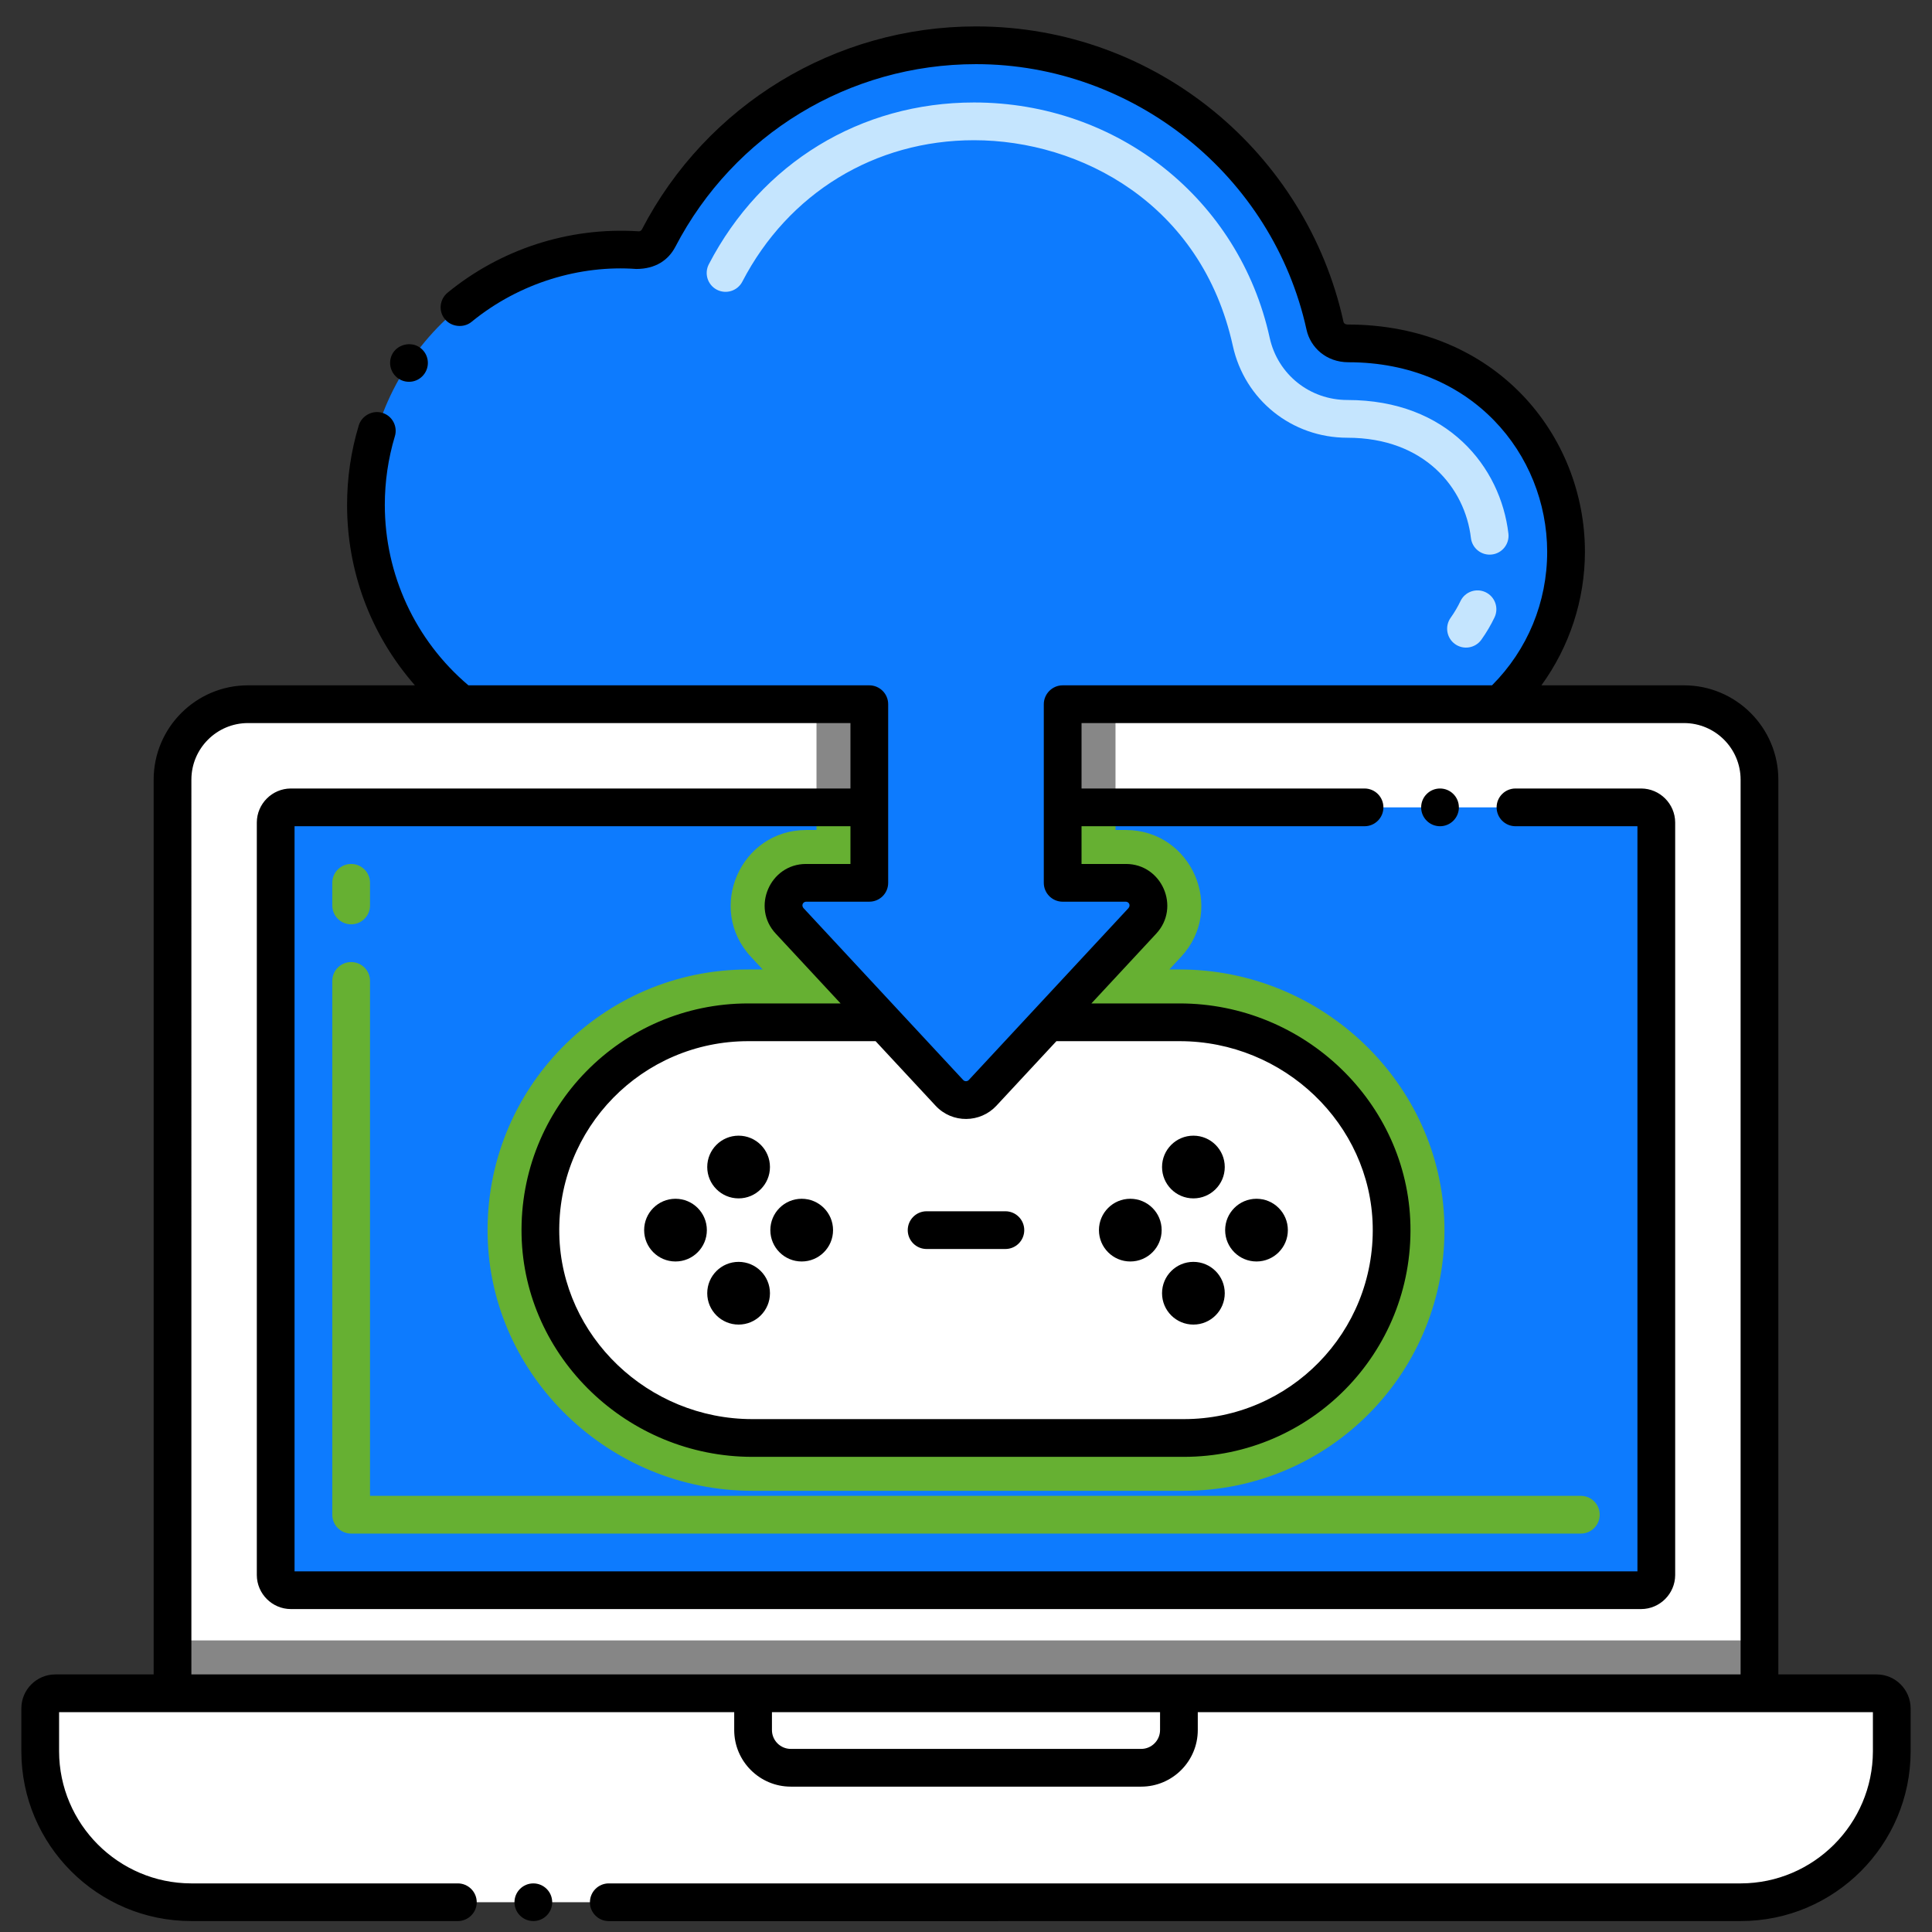 <svg xmlns="http://www.w3.org/2000/svg" xmlns:xlink="http://www.w3.org/1999/xlink" xmlns:svgjs="http://svgjs.com/svgjs" width="512" height="512" x="0" y="0" viewBox="0 0 256 256" style="enable-background:new 0 0 512 512" xml:space="preserve" class=""><rect x="0" y="0" width="256" height="256" fill="#333333" stroke="none"/><g><g><g><path d="m233.14 103.31v121.06h-210.28v-121.06c0-5.52 4.48-10 10-10h82.33v23.67h-8.36c-2.62 0-3.98 3.12-2.2 5.04l12.48 13.44 8.69 9.35c1.19 1.28 3.21 1.28 4.4 0l8.69-9.35 12.48-13.44c1.78-1.92.42-5.04-2.2-5.04h-8.36v-23.67h82.33c5.52 0 10 4.48 10 10z" fill="#FFFFFF" data-original="#afafaf" class=""></path></g><g><path d="m108.19 93.31h7v13.67h-7z" fill="#878787" data-original="#878787" class=""></path></g><g><path d="m140.81 93.31h7v13.67h-7z" fill="#878787" data-original="#878787" class=""></path></g><g><path d="m219.47 108.98v99.73c0 1.1-.9 2-2 2h-178.94c-1.1 0-2-.9-2-2v-99.73c0-1.1.9-2 2-2h76.66v10h-8.36c-2.62 0-3.98 3.12-2.2 5.04l12.48 13.44 8.69 9.35c1.19 1.28 3.21 1.28 4.4 0l8.69-9.35 12.48-13.44c1.78-1.92.42-5.04-2.2-5.04h-8.36v-10h76.66c1.1 0 2 .9 2 2z" fill="#0D7BFE" data-original="#efbf27" class=""></path></g><g><path d="m156.311 128.46h-1.37l1.56-1.68c5.92-6.36 1.41-16.8-7.33-16.8h-1.36v-3h-7v10h8.36c2.62 0 3.98 3.12 2.2 5.04l-12.48 13.44-8.69 9.35c-1.19 1.28-3.21 1.28-4.4 0l-8.69-9.35-12.48-13.44c-1.78-1.92-.42-5.04 2.2-5.04h8.36v-10h-7v3h-1.36c-8.73 0-13.26 10.43-7.33 16.8l1.56 1.68h-1.92c-19.388 0-34.956 15.914-34.527 35.313.406 18.619 16.143 33.767 35.077 33.767h57.171c19.388 0 34.956-15.914 34.527-35.313-.408-18.619-16.144-33.767-35.078-33.767z" fill="#66B032" data-original="#e8a61e" class=""></path></g><g><path d="m184.39 162.38c.34 15.48-12.11 28.16-27.53 28.16h-57.17c-15.06 0-27.75-11.86-28.08-26.92-.34-15.48 12.11-28.16 27.53-28.16h17.97l8.69 9.35c1.19 1.28 3.21 1.28 4.4 0l8.69-9.35h17.42c15.06 0 27.75 11.86 28.08 26.92z" fill="#FFFFFF" data-original="#efefef" class=""></path></g><g><path d="m148.44 135.46-13.11 14.12c-3.95 4.24-10.7 4.25-14.66 0l-13.11-14.12h9.55l8.69 9.35c1.19 1.28 3.21 1.28 4.4 0l8.69-9.35z" fill="#FFFFFF" data-original="#afafaf" class=""></path></g><g><g><circle cx="158.132" cy="154.637" r="4.155" fill="#000000" data-original="#000000" class=""></circle></g><g><circle cx="158.132" cy="171.359" r="4.155" fill="#000000" data-original="#000000" class=""></circle></g></g><g><g><circle cx="166.493" cy="162.998" r="4.155" fill="#000000" data-original="#000000" class=""></circle></g><g><circle cx="149.771" cy="162.998" r="4.155" fill="#000000" data-original="#000000" class=""></circle></g></g><g><g><circle cx="97.868" cy="154.637" r="4.155" fill="#000000" data-original="#000000" class=""></circle></g><g><circle cx="97.868" cy="171.359" r="4.155" fill="#000000" data-original="#000000" class=""></circle></g></g><g><g><circle cx="106.229" cy="162.998" r="4.155" fill="#000000" data-original="#000000" class=""></circle></g><g><circle cx="89.507" cy="162.998" r="4.155" fill="#000000" data-original="#000000" class=""></circle></g></g><g><path d="m22.86 217.364h210.28v7h-210.28z" fill="#868686" data-original="#868686" class=""></path></g><g><path d="m230.667 252.056h-205.334c-11.046 0-20-8.954-20-20v-5.688c0-1.105.895-2 2-2h241.333c1.105 0 2 .895 2 2v5.688c.001 11.046-8.954 20-19.999 20z" fill="#FFFFFF" data-original="#aeaeae" class=""></path></g><g><path d="m207.51 73.1c0 7.826-3.292 15.108-8.8 20.21h-57.9v23.67h8.36c2.62 0 3.98 3.12 2.2 5.04l-12.48 13.44-8.69 9.35c-1.188 1.278-3.212 1.278-4.4 0l-8.69-9.35-12.48-13.44c-1.78-1.92-.42-5.04 2.2-5.04h8.36v-23.67h-54.02c-7.691-6.159-12.68-15.686-12.68-26.41 0-19.544 16.501-35.002 35.97-33.759 1.164.074 2.269-.543 2.807-1.578 7.888-15.188 23.75-25.563 42.053-25.563 22.647 0 41.579 15.902 46.246 37.145.318 1.449 1.635 2.421 3.116 2.355 15.649-.701 28.828 11.834 28.828 27.6z" fill="#0D7BFE" data-original="#72c2e9" class=""></path></g><g><path d="m209.47 203.208h-162.94c-1.381 0-2.5-1.119-2.5-2.5v-70.73c0-1.381 1.119-2.5 2.5-2.5s2.5 1.119 2.5 2.5v68.23h160.44c1.381 0 2.5 1.119 2.5 2.5s-1.119 2.5-2.5 2.5zm-162.94-80.73c-1.381 0-2.5-1.119-2.5-2.5v-3c0-1.381 1.119-2.5 2.5-2.5s2.5 1.119 2.5 2.5v3c0 1.381-1.119 2.5-2.5 2.5z" fill="#66B032" data-original="#f8e5b0" class=""></path></g><g><path d="m192.805 85.347c-1.125-.8-1.389-2.361-.588-3.486.496-.698.936-1.443 1.304-2.212.596-1.246 2.089-1.771 3.335-1.174 1.245.597 1.771 2.089 1.175 3.334-.492 1.027-1.077 2.02-1.739 2.95-.801 1.126-2.364 1.388-3.487.588zm2.099-14.063c-.773-6.611-6.135-13.281-16.365-13.281-7.363 0-13.606-5.007-15.183-12.176-4.135-18.823-20.204-27.248-34.297-27.248-13.128 0-24.604 7.006-30.699 18.743-.638 1.226-2.148 1.701-3.371 1.066-1.226-.636-1.703-2.146-1.066-3.371 6.972-13.424 20.106-21.438 35.137-21.438 19.037 0 35.148 12.819 39.18 31.174 1.068 4.856 5.304 8.249 10.3 8.249 13.304 0 20.3 8.889 21.332 17.699.16 1.372-.821 2.613-2.192 2.774-1.359.162-2.613-.809-2.776-2.191z" fill="#C5E5FE" data-original="#c5e5fe" class=""></path></g><path d="m122.781 165.499h10.438c1.381 0 2.5-1.119 2.5-2.5s-1.119-2.5-2.5-2.5h-10.438c-1.381 0-2.5 1.119-2.5 2.5s1.119 2.5 2.5 2.5z" fill="#000000" data-original="#000000" class=""></path><path d="m73.17 252.06c0-1.38-1.12-2.5-2.5-2.5s-2.5 1.12-2.5 2.5c0 1.37 1.12 2.49 2.5 2.49s2.5-1.12 2.5-2.49z" fill="#000000" data-original="#000000" class=""></path><path d="m253.17 226.37c-.01-2.48-2.021-4.5-4.5-4.5h-13.03v-118.56c0-6.893-5.607-12.5-12.5-12.5h-18.896c3.705-5.096 5.767-11.304 5.767-17.71-.009-15.38-11.763-30.1-31.47-30.1-.29-.01-.48-.15-.53-.39-4.888-22.236-24.734-39.11-48.69-39.11-18.664 0-35.695 10.381-44.27 26.91-.07.14-.24.24-.4.24h-.031c-9.324-.603-18.342 2.423-25.311 8.13-1.083.897-1.23 2.475-.35 3.52.84 1.03 2.49 1.2 3.52.35 6.401-5.24 14.463-7.549 21.82-7.01 2.552 0 4.254-1.164 5.18-2.92 7.761-14.94 23.031-24.22 39.84-24.22h.021c20.89 0 39.31 14.8 43.78 35.18.514 2.349 2.598 4.32 5.56 4.32 16.346 0 26.302 12.17 26.33 25.1 0 6.71-2.6 12.99-7.31 17.71h-56.89-.001c-1.385 0-2.5 1.144-2.5 2.5v23.67c0 1.372 1.117 2.5 2.5 2.5h8.36c.404 0 .683.452.36.85-19.174 20.641-14.901 16.042-21.16 22.777-.189.204-.538.22-.739.001-6.5-6.995-2.206-2.373-21.171-22.789-.314-.392-.031-.84.37-.84h8.359c1.364 0 2.5-1.092 2.5-2.5v-23.669c0-1.395-1.14-2.5-2.5-2.5h-53.12c-7.038-5.96-11.078-14.68-11.078-23.91 0-3.09.449-6.15 1.329-9.08.402-1.287-.317-2.719-1.67-3.12-1.29-.39-2.729.39-3.109 1.67-1.03 3.4-1.55 6.94-1.55 10.53 0 8.567 2.952 17.007 8.988 23.91h-22.118c-6.893 0-12.5 5.607-12.5 12.5v118.56h-13.03c-2.48 0-4.5 2.02-4.5 4.5v5.69c0 12.4 10.1 22.49 22.5 22.49h35.34c1.37 0 2.5-1.12 2.5-2.49 0-1.38-1.13-2.5-2.5-2.5h-35.34c-9.63-.02-17.48-7.87-17.5-17.5v-5.19h89.457v2.369c0 4.136 3.364 7.5 7.5 7.5h46.426c4.136 0 7.5-3.364 7.5-7.5v-2.369h89.457v5.19c-.021 9.63-7.87 17.48-17.5 17.5h-150c-1.38 0-2.5 1.12-2.5 2.5s1.12 2.5 2.5 2.5l150-.01c12.399 0 22.49-10.09 22.5-22.49zm-129.2-79.857c2.213 2.381 5.923 2.3 8.062-.001l7.948-8.552h16.331c13.81 0 25.285 10.979 25.58 24.475.309 14.078-10.986 25.605-25.03 25.605h-57.172c-13.81 0-25.285-10.979-25.58-24.475-.309-14.078 10.987-25.605 25.031-25.605h16.881zm-98.61-43.203c0-4.136 3.364-7.5 7.5-7.5h79.829v8.67h-74.159c-2.471.01-4.49 2.03-4.5 4.5v99.73c.01 2.47 2.029 4.49 4.5 4.5h178.94c2.47-.01 4.49-2.03 4.5-4.5v-99.73c-.01-2.47-2.03-4.49-4.5-4.5h-16.66c-1.38 0-2.5 1.12-2.5 2.5s1.12 2.5 2.5 2.5h16.16v98.73h-177.94v-98.73h73.659v5h-5.859-.03c-4.771 0-7.268 5.767-4 9.24l8.583 9.24h-12.243c-16.827 0-30.401 13.805-30.028 30.715.354 16.192 14.071 29.365 30.578 29.365h57.171c16.827 0 30.401-13.805 30.028-30.715-.354-16.192-14.071-29.365-30.578-29.365h-11.694l8.583-9.24c3.268-3.511.741-9.24-4-9.24h-5.891v-5h37.5c1.38 0 2.5-1.12 2.5-2.5s-1.12-2.5-2.5-2.5h-37.5v-8.67h79.83c4.136 0 7.5 3.364 7.5 7.5v118.56c-1.85 0-203.403 0-205.279 0zm128.353 125.929c0 1.378-1.121 2.5-2.5 2.5h-46.426c-1.379 0-2.5-1.122-2.5-2.5v-2.369h51.426z" fill="#000000" data-original="#000000" class=""></path><circle cx="190.81" cy="106.98" r="2.5" fill="#000000" data-original="#000000" class=""></circle><path d="m52.8 50.17c1.153.759 2.693.467 3.47-.69.742-1.103.514-2.653-.689-3.47-1.101-.74-2.721-.42-3.471.69-.733 1.091-.504 2.645.69 3.47z" fill="#000000" data-original="#000000" class=""></path></g></g></svg>